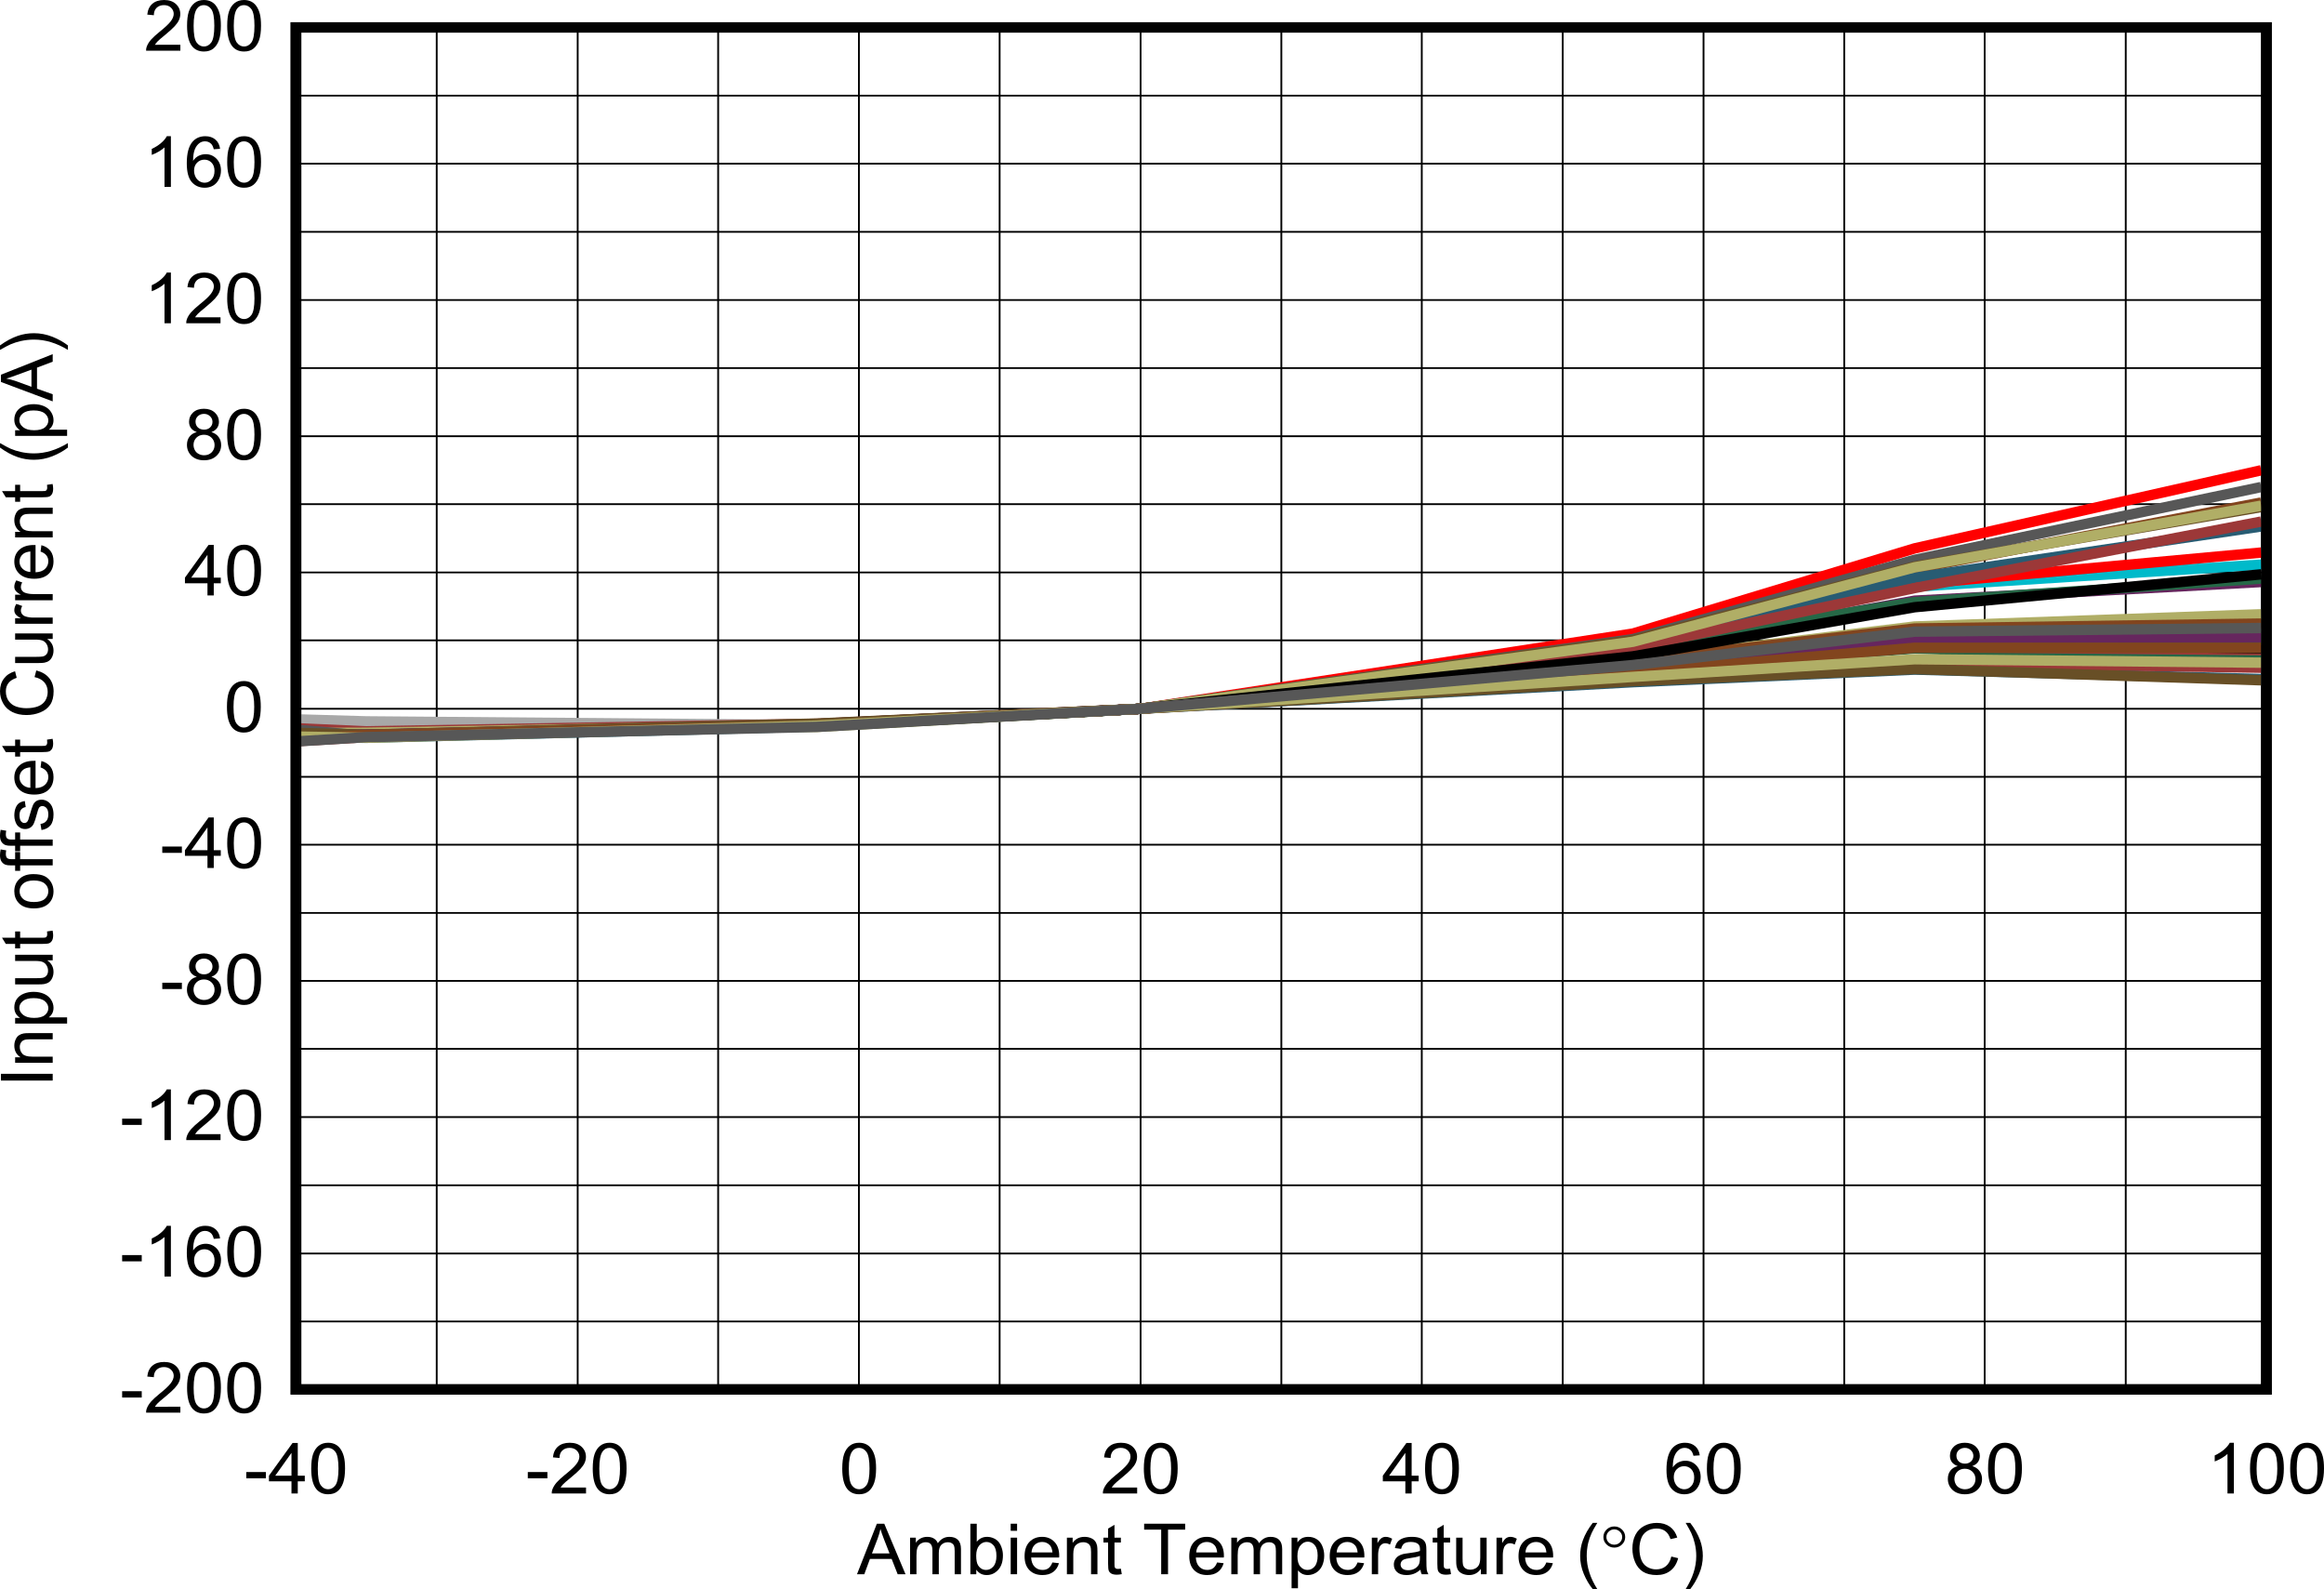<?xml version="1.0" encoding="UTF-8" standalone="no"?>
<svg
   xmlns:dc="http://purl.org/dc/elements/1.1/"
   xmlns:cc="http://creativecommons.org/ns#"
   xmlns:rdf="http://www.w3.org/1999/02/22-rdf-syntax-ns#"
   xmlns:svg="http://www.w3.org/2000/svg"
   xmlns="http://www.w3.org/2000/svg"
   xmlns:xlink="http://www.w3.org/1999/xlink"
   xmlns:sodipodi="http://sodipodi.sourceforge.net/DTD/sodipodi-0.dtd"
   xmlns:inkscape="http://www.inkscape.org/namespaces/inkscape"
   sodipodi:docname="SBOSA14_OPA814_Plot_31_Ios_over_temp.pdf"
   id="svg523"
   version="1.2"
   viewBox="0 0 398.273 272.276"
   height="272.276pt"
   width="398.273pt">
  <sodipodi:namedview
     id="namedview525"
     inkscape:window-height="480"
     inkscape:window-width="640"
     inkscape:pageshadow="2"
     inkscape:pageopacity="0"
     guidetolerance="10"
     gridtolerance="10"
     objecttolerance="10"
     borderopacity="1"
     bordercolor="#666666"
     pagecolor="#ffffff" />
  <defs
     id="defs130">
    <g
       id="g128">
      <symbol
         id="glyph0-0"
         overflow="visible">
        <path
           inkscape:connector-curvature="0"
           id="path2"
           d="M 1.547,0 V -7.562 H 7.75 V 0 Z M 1.75,-0.188 H 7.562 V -7.375 H 1.75 Z m 0,0"
           style="stroke:none" />
      </symbol>
      <symbol
         id="glyph0-1"
         overflow="visible">
        <path
           inkscape:connector-curvature="0"
           id="path5"
           d="m -0.016,0 3.406,-8.656 H 4.656 L 8.297,0 H 6.953 L 5.922,-2.625 H 2.203 L 1.234,0 Z m 2.562,-3.562 H 5.562 L 4.625,-5.953 C 4.344,-6.68 4.133,-7.281 4,-7.75 3.883,-7.195 3.723,-6.645 3.516,-6.094 Z m 0,0"
           style="stroke:none" />
      </symbol>
      <symbol
         id="glyph0-2"
         overflow="visible">
        <path
           inkscape:connector-curvature="0"
           id="path8"
           d="m 0.812,0 v -6.266 h 0.984 v 0.875 C 1.992,-5.699 2.258,-5.945 2.594,-6.125 2.934,-6.309 3.32,-6.406 3.75,-6.406 c 0.465,0 0.852,0.102 1.156,0.297 0.309,0.188 0.531,0.457 0.656,0.797 0.508,-0.727 1.172,-1.094 1.984,-1.094 0.633,0 1.125,0.176 1.469,0.516 0.34,0.344 0.516,0.871 0.516,1.578 V 0 H 8.453 V -3.953 C 8.453,-4.379 8.414,-4.688 8.344,-4.875 8.27,-5.059 8.137,-5.207 7.953,-5.312 7.773,-5.426 7.559,-5.484 7.312,-5.484 c -0.461,0 -0.84,0.148 -1.141,0.438 -0.293,0.293 -0.438,0.762 -0.438,1.406 V 0 H 4.641 V -4.078 C 4.641,-4.543 4.551,-4.895 4.375,-5.125 4.195,-5.363 3.902,-5.484 3.5,-5.484 3.195,-5.484 2.914,-5.402 2.656,-5.25 2.395,-5.094 2.199,-4.863 2.078,-4.562 1.961,-4.258 1.906,-3.82 1.906,-3.25 V 0 Z m 0,0"
           style="stroke:none" />
      </symbol>
      <symbol
         id="glyph0-3"
         overflow="visible">
        <path
           inkscape:connector-curvature="0"
           id="path11"
           d="M 1.828,0 H 0.812 v -8.656 h 1.094 v 3.094 c 0.457,-0.559 1.047,-0.844 1.766,-0.844 0.395,0 0.766,0.082 1.109,0.234 0.352,0.148 0.645,0.363 0.875,0.641 C 5.883,-5.25 6.062,-4.902 6.188,-4.5 c 0.133,0.398 0.203,0.82 0.203,1.266 0,1.074 -0.277,1.91 -0.828,2.5 -0.543,0.586 -1.195,0.875 -1.953,0.875 -0.762,0 -1.355,-0.305 -1.781,-0.922 z M 1.812,-3.188 c 0,0.75 0.102,1.301 0.312,1.641 0.34,0.543 0.805,0.812 1.391,0.812 0.477,0 0.891,-0.195 1.234,-0.594 0.352,-0.402 0.531,-1.008 0.531,-1.812 0,-0.82 -0.168,-1.426 -0.5,-1.812 C 4.445,-5.336 4.039,-5.531 3.562,-5.531 c -0.469,0 -0.883,0.207 -1.234,0.609 C 1.984,-4.523 1.812,-3.945 1.812,-3.188 Z m 0,0"
           style="stroke:none" />
      </symbol>
      <symbol
         id="glyph0-4"
         overflow="visible">
        <path
           inkscape:connector-curvature="0"
           id="path14"
           d="m 0.828,-7.438 v -1.219 h 1.094 v 1.219 z m 0,7.438 v -6.266 h 1.094 V 0 Z m 0,0"
           style="stroke:none" />
      </symbol>
      <symbol
         id="glyph0-5"
         overflow="visible">
        <path
           inkscape:connector-curvature="0"
           id="path17"
           d="m 5.219,-2.016 1.125,0.125 c -0.18,0.648 -0.508,1.148 -0.984,1.5 -0.48,0.355 -1.098,0.531 -1.844,0.531 -0.938,0 -1.684,-0.281 -2.234,-0.844 -0.555,-0.559 -0.828,-1.352 -0.828,-2.375 0,-1.059 0.273,-1.879 0.828,-2.453 0.559,-0.582 1.285,-0.875 2.172,-0.875 0.863,0 1.566,0.289 2.109,0.859 0.551,0.562 0.828,1.367 0.828,2.406 0,0.062 -0.008,0.16 -0.016,0.281 H 1.578 c 0.039,0.688 0.238,1.215 0.594,1.578 0.363,0.367 0.816,0.547 1.359,0.547 0.395,0 0.734,-0.098 1.016,-0.297 0.277,-0.207 0.504,-0.535 0.672,-0.984 z m -3.578,-1.719 h 3.594 C 5.18,-4.262 5.043,-4.66 4.828,-4.922 4.473,-5.324 4.02,-5.531 3.469,-5.531 c -0.5,0 -0.926,0.164 -1.266,0.484 -0.336,0.324 -0.523,0.762 -0.562,1.312 z m 0,0"
           style="stroke:none" />
      </symbol>
      <symbol
         id="glyph0-6"
         overflow="visible">
        <path
           inkscape:connector-curvature="0"
           id="path20"
           d="M 0.812,0 V -6.266 H 1.797 V -5.375 c 0.477,-0.684 1.16,-1.031 2.047,-1.031 0.383,0 0.738,0.07 1.062,0.203 0.332,0.137 0.578,0.316 0.734,0.531 0.164,0.219 0.281,0.48 0.344,0.781 0.039,0.199 0.062,0.543 0.062,1.031 V 0 h -1.094 v -3.812 c 0,-0.434 -0.043,-0.758 -0.125,-0.969 C 4.742,-4.996 4.59,-5.172 4.375,-5.297 c -0.219,-0.121 -0.477,-0.188 -0.766,-0.188 -0.461,0 -0.863,0.148 -1.203,0.438 -0.336,0.281 -0.5,0.824 -0.5,1.625 V 0 Z m 0,0"
           style="stroke:none" />
      </symbol>
      <symbol
         id="glyph0-7"
         overflow="visible">
        <path
           inkscape:connector-curvature="0"
           id="path23"
           d="m 3.203,-0.953 0.156,0.938 c -0.312,0.059 -0.59,0.094 -0.828,0.094 -0.398,0 -0.707,-0.059 -0.922,-0.172 -0.219,-0.121 -0.379,-0.285 -0.469,-0.484 -0.086,-0.195 -0.125,-0.617 -0.125,-1.266 V -5.438 H 0.219 v -0.828 h 0.797 v -1.562 l 1.094,-0.641 v 2.203 h 1.094 V -5.438 h -1.094 v 3.656 c 0,0.305 0.016,0.504 0.047,0.594 0.039,0.086 0.102,0.152 0.188,0.203 0.09,0.055 0.219,0.078 0.375,0.078 0.121,0 0.285,-0.016 0.484,-0.047 z m 0,0"
           style="stroke:none" />
      </symbol>
      <symbol
         id="glyph0-8"
         overflow="visible">
        <path
           inkscape:connector-curvature="0"
           id="path26"
           d=""
           style="stroke:none" />
      </symbol>
      <symbol
         id="glyph0-9"
         overflow="visible">
        <path
           inkscape:connector-curvature="0"
           id="path29"
           d="M 3.219,0 V -7.641 H 0.297 V -8.656 h 7.031 v 1.016 h -2.938 V 0 Z m 0,0"
           style="stroke:none" />
      </symbol>
      <symbol
         id="glyph0-10"
         overflow="visible">
        <path
           inkscape:connector-curvature="0"
           id="path32"
           d="m 0.812,2.406 v -8.672 h 1 v 0.812 c 0.227,-0.32 0.488,-0.562 0.781,-0.719 0.301,-0.152 0.66,-0.234 1.078,-0.234 0.551,0 1.035,0.137 1.453,0.406 0.426,0.273 0.742,0.664 0.953,1.172 0.215,0.5 0.328,1.051 0.328,1.641 0,0.648 -0.121,1.23 -0.359,1.75 -0.242,0.512 -0.586,0.902 -1.031,1.172 -0.449,0.27 -0.926,0.406 -1.422,0.406 -0.367,0 -0.695,-0.074 -0.984,-0.219 C 2.328,-0.23 2.09,-0.426 1.906,-0.656 v 3.062 z m 1,-5.5 c 0,0.805 0.164,1.398 0.5,1.781 0.332,0.387 0.738,0.578 1.219,0.578 0.477,0 0.891,-0.195 1.234,-0.594 0.34,-0.402 0.516,-1.023 0.516,-1.859 0,-0.801 -0.168,-1.398 -0.5,-1.797 -0.336,-0.395 -0.738,-0.594 -1.203,-0.594 -0.469,0 -0.883,0.215 -1.234,0.641 -0.355,0.418 -0.531,1.035 -0.531,1.844 z m 0,0"
           style="stroke:none" />
      </symbol>
      <symbol
         id="glyph0-11"
         overflow="visible">
        <path
           inkscape:connector-curvature="0"
           id="path35"
           d="m 0.812,0 v -6.266 h 0.969 v 0.938 c 0.246,-0.434 0.477,-0.723 0.688,-0.859 0.215,-0.145 0.457,-0.219 0.719,-0.219 0.363,0 0.734,0.113 1.109,0.328 l -0.375,1 C 3.66,-5.23 3.395,-5.312 3.125,-5.312 c -0.242,0 -0.457,0.074 -0.641,0.219 -0.188,0.137 -0.324,0.332 -0.406,0.578 -0.125,0.375 -0.188,0.789 -0.188,1.234 V 0 Z m 0,0"
           style="stroke:none" />
      </symbol>
      <symbol
         id="glyph0-12"
         overflow="visible">
        <path
           inkscape:connector-curvature="0"
           id="path38"
           d="M 5.016,-0.781 C 4.609,-0.438 4.215,-0.195 3.844,-0.062 3.477,0.07 3.074,0.141 2.641,0.141 c -0.699,0 -1.242,-0.164 -1.625,-0.5 -0.375,-0.34 -0.562,-0.773 -0.562,-1.297 0,-0.301 0.066,-0.578 0.203,-0.828 0.145,-0.258 0.332,-0.469 0.562,-0.625 0.238,-0.152 0.504,-0.27 0.797,-0.344 0.207,-0.051 0.531,-0.102 0.969,-0.156 0.871,-0.102 1.52,-0.227 1.938,-0.375 C 4.93,-4.129 4.938,-4.219 4.938,-4.25 4.938,-4.684 4.832,-4.992 4.625,-5.172 4.344,-5.41 3.926,-5.531 3.375,-5.531 c -0.512,0 -0.895,0.09 -1.141,0.266 -0.242,0.18 -0.418,0.488 -0.531,0.922 l -1.062,-0.141 c 0.09,-0.445 0.25,-0.805 0.469,-1.078 0.227,-0.27 0.551,-0.477 0.969,-0.625 0.414,-0.145 0.898,-0.219 1.453,-0.219 0.551,0 1,0.066 1.344,0.188 0.34,0.125 0.594,0.285 0.75,0.469 0.164,0.188 0.281,0.43 0.344,0.719 0.039,0.188 0.062,0.52 0.062,0.984 V -2.625 c 0,0.992 0.02,1.617 0.062,1.875 C 6.145,-0.488 6.238,-0.238 6.375,0 H 5.234 C 5.117,-0.215 5.043,-0.477 5.016,-0.781 Z M 4.922,-3.141 C 4.523,-2.984 3.93,-2.852 3.141,-2.75 2.691,-2.688 2.371,-2.613 2.188,-2.531 2.008,-2.457 1.867,-2.34 1.766,-2.188 c -0.105,0.156 -0.156,0.324 -0.156,0.5 0,0.293 0.109,0.535 0.328,0.719 0.215,0.188 0.539,0.281 0.969,0.281 0.414,0 0.785,-0.086 1.109,-0.266 C 4.348,-1.137 4.594,-1.383 4.75,-1.688 4.863,-1.934 4.922,-2.289 4.922,-2.75 Z m 0,0"
           style="stroke:none" />
      </symbol>
      <symbol
         id="glyph0-13"
         overflow="visible">
        <path
           inkscape:connector-curvature="0"
           id="path41"
           d="M 5.031,0 V -0.922 C 4.531,-0.211 3.852,0.141 3,0.141 2.613,0.141 2.254,0.07 1.922,-0.062 1.598,-0.207 1.352,-0.383 1.188,-0.594 1.031,-0.809 0.918,-1.078 0.859,-1.391 c -0.043,-0.207 -0.062,-0.539 -0.062,-1 v -3.875 h 1.094 v 3.469 c 0,0.562 0.02,0.941 0.062,1.125 0.059,0.281 0.203,0.504 0.422,0.656 0.227,0.156 0.504,0.234 0.828,0.234 0.332,0 0.641,-0.078 0.922,-0.234 0.289,-0.164 0.492,-0.391 0.609,-0.672 0.121,-0.277 0.188,-0.688 0.188,-1.219 v -3.359 h 1.094 V 0 Z m 0,0"
           style="stroke:none" />
      </symbol>
      <symbol
         id="glyph0-14"
         overflow="visible">
        <path
           inkscape:connector-curvature="0"
           id="path44"
           d="M 2.906,2.547 C 2.301,1.805 1.789,0.941 1.375,-0.047 0.957,-1.043 0.75,-2.078 0.75,-3.141 c 0,-0.934 0.156,-1.832 0.469,-2.688 0.363,-0.996 0.926,-1.988 1.688,-2.969 H 3.688 c -0.492,0.812 -0.816,1.398 -0.969,1.75 -0.25,0.543 -0.449,1.113 -0.594,1.703 -0.168,0.73 -0.25,1.473 -0.25,2.219 0,1.887 0.602,3.773 1.812,5.672 z m 0,0"
           style="stroke:none" />
      </symbol>
      <symbol
         id="glyph0-15"
         overflow="visible">
        <path
           inkscape:connector-curvature="0"
           id="path47"
           d="M 7.297,-3.031 8.469,-2.75 c -0.25,0.949 -0.699,1.668 -1.344,2.156 -0.637,0.492 -1.414,0.734 -2.328,0.734 -0.961,0 -1.742,-0.188 -2.344,-0.562 C 1.859,-0.793 1.402,-1.344 1.094,-2.062 0.781,-2.789 0.625,-3.566 0.625,-4.391 0.625,-5.293 0.797,-6.082 1.141,-6.75 1.492,-7.426 2,-7.938 2.656,-8.281 c 0.652,-0.34 1.375,-0.516 2.156,-0.516 0.883,0 1.629,0.223 2.234,0.656 0.602,0.438 1.023,1.059 1.266,1.859 l -1.156,0.266 c -0.211,-0.633 -0.512,-1.094 -0.906,-1.375 -0.387,-0.289 -0.879,-0.438 -1.469,-0.438 -0.68,0 -1.246,0.164 -1.703,0.484 -0.461,0.312 -0.785,0.742 -0.969,1.281 -0.188,0.543 -0.281,1.098 -0.281,1.656 0,0.742 0.109,1.387 0.328,1.938 0.215,0.555 0.562,0.965 1.031,1.234 0.465,0.273 0.969,0.406 1.5,0.406 0.664,0 1.223,-0.18 1.672,-0.547 0.457,-0.371 0.77,-0.926 0.938,-1.656 z m 0,0"
           style="stroke:none" />
      </symbol>
      <symbol
         id="glyph0-16"
         overflow="visible">
        <path
           inkscape:connector-curvature="0"
           id="path50"
           d="M 1.531,2.547 H 0.75 C 1.957,0.648 2.562,-1.238 2.562,-3.125 2.562,-3.863 2.473,-4.598 2.297,-5.328 2.16,-5.918 1.965,-6.488 1.719,-7.031 1.562,-7.383 1.238,-7.973 0.75,-8.797 h 0.781 c 0.758,0.98 1.32,1.973 1.688,2.969 0.309,0.855 0.469,1.754 0.469,2.688 0,1.062 -0.215,2.098 -0.641,3.094 C 2.629,0.941 2.121,1.805 1.531,2.547 Z m 0,0"
           style="stroke:none" />
      </symbol>
      <symbol
         id="glyph0-17"
         overflow="visible">
        <path
           inkscape:connector-curvature="0"
           id="path53"
           d="M 0.391,-2.594 V -3.672 H 3.75 v 1.078 z m 0,0"
           style="stroke:none" />
      </symbol>
      <symbol
         id="glyph0-18"
         overflow="visible">
        <path
           inkscape:connector-curvature="0"
           id="path56"
           d="M 4.016,0 V -2.078 H 0.156 v -0.969 L 4.203,-8.656 H 5.094 v 5.609 h 1.203 v 0.969 H 5.094 V 0 Z m 0,-3.047 v -3.906 l -2.781,3.906 z m 0,0"
           style="stroke:none" />
      </symbol>
      <symbol
         id="glyph0-19"
         overflow="visible">
        <path
           inkscape:connector-curvature="0"
           id="path59"
           d="m 0.516,-4.266 c 0,-1.027 0.102,-1.852 0.312,-2.469 0.215,-0.621 0.539,-1.102 0.969,-1.438 C 2.223,-8.512 2.758,-8.688 3.406,-8.688 c 0.477,0 0.895,0.098 1.25,0.281 0.363,0.188 0.66,0.461 0.891,0.812 0.238,0.344 0.426,0.773 0.562,1.281 0.133,0.5 0.203,1.184 0.203,2.047 0,1.012 -0.113,1.832 -0.328,2.453 -0.219,0.625 -0.543,1.113 -0.969,1.453 -0.418,0.336 -0.957,0.5 -1.609,0.5 -0.855,0 -1.527,-0.297 -2.016,-0.891 -0.586,-0.715 -0.875,-1.891 -0.875,-3.516 z m 1.125,0 c 0,1.418 0.164,2.367 0.5,2.844 0.34,0.469 0.766,0.703 1.266,0.703 0.496,0 0.922,-0.234 1.266,-0.703 0.34,-0.477 0.516,-1.426 0.516,-2.844 0,-1.426 -0.176,-2.375 -0.516,-2.844 C 4.328,-7.574 3.898,-7.812 3.391,-7.812 c -0.5,0 -0.898,0.211 -1.188,0.625 -0.375,0.523 -0.562,1.496 -0.562,2.922 z m 0,0"
           style="stroke:none" />
      </symbol>
      <symbol
         id="glyph0-20"
         overflow="visible">
        <path
           inkscape:connector-curvature="0"
           id="path62"
           d="M 6.25,-1.016 V 0 H 0.375 C 0.363,-0.258 0.406,-0.504 0.5,-0.734 c 0.152,-0.395 0.395,-0.781 0.719,-1.156 0.332,-0.371 0.805,-0.812 1.422,-1.312 0.965,-0.77 1.617,-1.379 1.953,-1.828 0.34,-0.445 0.516,-0.875 0.516,-1.281 0,-0.414 -0.16,-0.77 -0.469,-1.062 C 4.336,-7.664 3.934,-7.812 3.438,-7.812 c -0.523,0 -0.945,0.16 -1.266,0.469 -0.312,0.305 -0.469,0.727 -0.469,1.266 l -1.125,-0.109 c 0.082,-0.809 0.375,-1.43 0.875,-1.859 C 1.949,-8.473 2.625,-8.688 3.469,-8.688 c 0.852,0 1.523,0.23 2.016,0.688 0.496,0.461 0.75,1.035 0.75,1.719 0,0.344 -0.074,0.684 -0.219,1.016 -0.148,0.336 -0.395,0.691 -0.734,1.062 -0.336,0.367 -0.895,0.871 -1.672,1.516 -0.656,0.531 -1.082,0.898 -1.266,1.094 -0.18,0.188 -0.332,0.383 -0.453,0.578 z m 0,0"
           style="stroke:none" />
      </symbol>
      <symbol
         id="glyph0-21"
         overflow="visible">
        <path
           inkscape:connector-curvature="0"
           id="path65"
           d="M 6.172,-6.531 5.094,-6.453 C 4.988,-6.867 4.848,-7.172 4.672,-7.359 4.379,-7.66 4.02,-7.812 3.594,-7.812 c -0.355,0 -0.664,0.098 -0.922,0.281 -0.344,0.242 -0.617,0.598 -0.812,1.062 -0.199,0.469 -0.305,1.137 -0.312,2 C 1.805,-4.852 2.125,-5.141 2.5,-5.328 c 0.383,-0.184 0.785,-0.281 1.203,-0.281 0.727,0 1.348,0.262 1.859,0.781 0.508,0.523 0.766,1.195 0.766,2.016 0,0.543 -0.121,1.051 -0.359,1.516 -0.242,0.469 -0.574,0.832 -1,1.078 -0.418,0.238 -0.895,0.359 -1.422,0.359 -0.906,0 -1.648,-0.32 -2.219,-0.969 -0.574,-0.652 -0.859,-1.727 -0.859,-3.219 0,-1.676 0.316,-2.895 0.953,-3.656 C 1.973,-8.355 2.719,-8.688 3.656,-8.688 c 0.695,0 1.27,0.195 1.719,0.578 0.445,0.375 0.711,0.902 0.797,1.578 z M 1.719,-2.812 c 0,0.375 0.078,0.73 0.234,1.062 0.164,0.336 0.391,0.59 0.672,0.766 0.289,0.18 0.594,0.266 0.906,0.266 0.457,0 0.852,-0.18 1.188,-0.547 0.332,-0.363 0.5,-0.859 0.5,-1.484 0,-0.59 -0.168,-1.062 -0.5,-1.406 -0.324,-0.34 -0.738,-0.516 -1.234,-0.516 -0.492,0 -0.91,0.176 -1.25,0.516 C 1.891,-3.812 1.719,-3.363 1.719,-2.812 Z m 0,0"
           style="stroke:none" />
      </symbol>
      <symbol
         id="glyph0-22"
         overflow="visible">
        <path
           inkscape:connector-curvature="0"
           id="path68"
           d="m 2.188,-4.688 c -0.449,-0.164 -0.785,-0.395 -1,-0.688 -0.219,-0.301 -0.328,-0.66 -0.328,-1.078 0,-0.633 0.227,-1.164 0.688,-1.594 C 2.012,-8.473 2.633,-8.688 3.406,-8.688 c 0.777,0 1.406,0.223 1.875,0.656 0.465,0.438 0.703,0.973 0.703,1.594 0,0.406 -0.113,0.762 -0.328,1.062 -0.211,0.293 -0.535,0.523 -0.969,0.688 0.539,0.168 0.953,0.445 1.234,0.828 0.289,0.387 0.438,0.852 0.438,1.391 0,0.742 -0.273,1.363 -0.812,1.859 -0.531,0.5 -1.242,0.75 -2.125,0.75 -0.875,0 -1.586,-0.25 -2.125,-0.75 C 0.766,-1.117 0.5,-1.75 0.5,-2.5 c 0,-0.559 0.145,-1.031 0.438,-1.406 0.289,-0.383 0.707,-0.645 1.25,-0.781 z M 1.969,-6.5 c 0,0.418 0.133,0.758 0.406,1.016 0.27,0.25 0.625,0.375 1.062,0.375 0.414,0 0.758,-0.125 1.031,-0.375 C 4.738,-5.742 4.875,-6.062 4.875,-6.438 4.875,-6.82 4.73,-7.145 4.453,-7.406 4.18,-7.676 3.836,-7.812 3.422,-7.812 3.004,-7.812 2.652,-7.68 2.375,-7.422 2.102,-7.16 1.969,-6.852 1.969,-6.5 Z m -0.344,4 c 0,0.305 0.07,0.602 0.219,0.891 0.145,0.281 0.363,0.504 0.656,0.656 0.289,0.156 0.602,0.234 0.938,0.234 0.52,0 0.945,-0.16 1.281,-0.484 0.34,-0.332 0.516,-0.754 0.516,-1.266 0,-0.508 -0.18,-0.93 -0.531,-1.266 -0.344,-0.332 -0.777,-0.5 -1.297,-0.5 -0.512,0 -0.941,0.168 -1.281,0.5 -0.336,0.336 -0.5,0.746 -0.5,1.234 z m 0,0"
           style="stroke:none" />
      </symbol>
      <symbol
         id="glyph0-23"
         overflow="visible">
        <path
           inkscape:connector-curvature="0"
           id="path71"
           d="M 4.625,0 H 3.531 V -6.766 C 3.27,-6.523 2.926,-6.277 2.5,-6.031 2.07,-5.789 1.684,-5.605 1.344,-5.484 v -1.031 C 1.957,-6.793 2.492,-7.133 2.953,-7.531 3.41,-7.926 3.734,-8.312 3.922,-8.688 H 4.625 Z m 0,0"
           style="stroke:none" />
      </symbol>
      <symbol
         id="glyph1-0"
         overflow="visible">
        <path
           inkscape:connector-curvature="0"
           id="path74"
           d="M 0.625,0 V -7.562 H 6.828 V 0 Z M 0.812,-0.188 H 6.641 V -7.375 H 0.812 Z m 0,0"
           style="stroke:none" />
      </symbol>
      <symbol
         id="glyph1-1"
         overflow="visible">
        <path
           inkscape:connector-curvature="0"
           id="path77"
           d="m 4.344,-6.375 c 0,0.5 -0.184,0.93 -0.547,1.281 -0.367,0.355 -0.805,0.531 -1.312,0.531 -0.523,0 -0.965,-0.176 -1.328,-0.531 C 0.789,-5.445 0.609,-5.875 0.609,-6.375 c 0,-0.496 0.18,-0.926 0.547,-1.281 0.363,-0.352 0.805,-0.531 1.328,-0.531 0.508,0 0.945,0.18 1.312,0.531 0.363,0.355 0.547,0.785 0.547,1.281 z m -0.516,0 c 0,-0.363 -0.137,-0.672 -0.406,-0.922 C 3.16,-7.555 2.84,-7.688 2.469,-7.688 c -0.367,0 -0.684,0.133 -0.953,0.391 C 1.254,-7.047 1.125,-6.738 1.125,-6.375 c 0,0.367 0.129,0.68 0.391,0.938 0.27,0.25 0.586,0.375 0.953,0.375 0.371,0 0.691,-0.125 0.953,-0.375 0.27,-0.258 0.406,-0.57 0.406,-0.938 z m 0,0"
           style="stroke:none" />
      </symbol>
      <symbol
         id="glyph2-0"
         overflow="visible">
        <path
           inkscape:connector-curvature="0"
           id="path80"
           d="M 0,-1.516 H -7.75 V -7.562 H 0 Z m -0.188,-0.188 V -7.375 h -7.375 v 5.672 z m 0,0"
           style="stroke:none" />
      </symbol>
      <symbol
         id="glyph2-1"
         overflow="visible">
        <path
           inkscape:connector-curvature="0"
           id="path83"
           d="M 0,-1.125 H -8.875 V -2.281 H 0 Z m 0,0"
           style="stroke:none" />
      </symbol>
      <symbol
         id="glyph2-2"
         overflow="visible">
        <path
           inkscape:connector-curvature="0"
           id="path86"
           d="M 0,-0.797 H -6.438 V -1.75 h 0.922 c -0.707,-0.457 -1.062,-1.125 -1.062,-2 0,-0.371 0.074,-0.719 0.219,-1.031 0.137,-0.32 0.32,-0.562 0.547,-0.719 0.219,-0.152 0.488,-0.266 0.797,-0.328 0.199,-0.039 0.555,-0.062 1.062,-0.062 H 0 v 1.062 h -3.906 c -0.445,0 -0.781,0.043 -1,0.125 -0.215,0.086 -0.395,0.23 -0.531,0.438 -0.133,0.211 -0.203,0.457 -0.203,0.734 0,0.461 0.152,0.855 0.453,1.188 0.293,0.324 0.852,0.484 1.672,0.484 H 0 Z m 0,0"
           style="stroke:none" />
      </symbol>
      <symbol
         id="glyph2-3"
         overflow="visible">
        <path
           inkscape:connector-curvature="0"
           id="path89"
           d="M 2.469,-0.797 H -6.438 v -0.969 h 0.844 C -5.926,-1.992 -6.172,-2.25 -6.328,-2.531 c -0.164,-0.289 -0.25,-0.641 -0.25,-1.047 0,-0.539 0.145,-1.016 0.422,-1.422 0.281,-0.402 0.684,-0.711 1.203,-0.922 0.512,-0.207 1.074,-0.312 1.688,-0.312 0.656,0 1.254,0.117 1.781,0.344 0.523,0.23 0.926,0.566 1.203,1 C 0,-4.453 0.141,-3.988 0.141,-3.5 c 0,0.355 -0.074,0.676 -0.219,0.953 -0.152,0.281 -0.352,0.512 -0.594,0.688 H 2.469 Z m -5.656,-0.969 c 0.836,0 1.449,-0.16 1.844,-0.484 0.398,-0.32 0.594,-0.719 0.594,-1.188 0,-0.465 -0.203,-0.867 -0.609,-1.203 -0.414,-0.34 -1.051,-0.516 -1.906,-0.516 -0.82,0 -1.438,0.168 -1.844,0.5 -0.402,0.324 -0.609,0.715 -0.609,1.172 0,0.449 0.223,0.852 0.656,1.203 0.43,0.344 1.055,0.516 1.875,0.516 z m 0,0"
           style="stroke:none" />
      </symbol>
      <symbol
         id="glyph2-4"
         overflow="visible">
        <path
           inkscape:connector-curvature="0"
           id="path92"
           d="m 0,-4.906 h -0.938 c 0.719,0.492 1.078,1.152 1.078,1.984 0,0.375 -0.074,0.727 -0.219,1.047 -0.145,0.312 -0.328,0.551 -0.547,0.703 -0.215,0.156 -0.484,0.27 -0.797,0.328 -0.215,0.043 -0.562,0.062 -1.031,0.062 H -6.438 v -1.062 h 3.578 c 0.562,0 0.945,-0.02 1.141,-0.062 0.293,-0.059 0.523,-0.203 0.688,-0.422 0.156,-0.215 0.234,-0.484 0.234,-0.797 0,-0.32 -0.082,-0.625 -0.25,-0.906 C -1.211,-4.309 -1.438,-4.508 -1.719,-4.625 -2.008,-4.738 -2.43,-4.797 -2.984,-4.797 H -6.438 v -1.062 H 0 Z m 0,0"
           style="stroke:none" />
      </symbol>
      <symbol
         id="glyph2-5"
         overflow="visible">
        <path
           inkscape:connector-curvature="0"
           id="path95"
           d="m -0.969,-3.125 0.953,-0.141 c 0.059,0.293 0.094,0.559 0.094,0.797 0,0.387 -0.066,0.691 -0.188,0.906 -0.121,0.211 -0.285,0.363 -0.484,0.453 -0.207,0.086 -0.641,0.125 -1.297,0.125 h -3.688 V -0.219 H -6.438 v -0.766 h -1.594 l -0.656,-1.062 h 2.25 V -3.125 h 0.859 v 1.078 h 3.75 c 0.312,0 0.52,-0.016 0.609,-0.047 0.086,-0.039 0.152,-0.102 0.203,-0.188 0.055,-0.09 0.078,-0.219 0.078,-0.375 0,-0.113 -0.008,-0.27 -0.031,-0.469 z m 0,0"
           style="stroke:none" />
      </symbol>
      <symbol
         id="glyph2-6"
         overflow="visible">
        <path
           inkscape:connector-curvature="0"
           id="path98"
           d=""
           style="stroke:none" />
      </symbol>
      <symbol
         id="glyph2-7"
         overflow="visible">
        <path
           inkscape:connector-curvature="0"
           id="path101"
           d="m -3.219,-0.406 c -1.184,0 -2.066,-0.32 -2.641,-0.969 -0.477,-0.527 -0.719,-1.188 -0.719,-1.969 0,-0.863 0.293,-1.566 0.875,-2.109 0.574,-0.551 1.371,-0.828 2.391,-0.828 0.836,0 1.492,0.129 1.969,0.375 0.469,0.242 0.836,0.598 1.094,1.062 0.258,0.461 0.391,0.961 0.391,1.5 0,0.875 -0.285,1.586 -0.859,2.125 -0.582,0.543 -1.414,0.812 -2.5,0.812 z m 0,-1.094 c 0.824,0 1.445,-0.172 1.859,-0.516 C -0.953,-2.367 -0.75,-2.812 -0.75,-3.344 -0.75,-3.871 -0.953,-4.312 -1.359,-4.656 -1.773,-5.008 -2.406,-5.188 -3.25,-5.188 c -0.801,0 -1.406,0.18 -1.812,0.531 -0.402,0.355 -0.609,0.793 -0.609,1.312 0,0.531 0.207,0.977 0.609,1.328 C -4.656,-1.672 -4.039,-1.5 -3.219,-1.5 Z m 0,0"
           style="stroke:none" />
      </symbol>
      <symbol
         id="glyph2-8"
         overflow="visible">
        <path
           inkscape:connector-curvature="0"
           id="path104"
           d="m 0,-1.047 h -5.578 v 0.938 H -6.438 v -0.938 H -7.125 c -0.426,0 -0.742,-0.035 -0.953,-0.109 -0.277,-0.102 -0.508,-0.285 -0.688,-0.547 -0.176,-0.258 -0.266,-0.617 -0.266,-1.078 0,-0.301 0.039,-0.633 0.109,-1 L -7.969,-3.625 c -0.039,0.219 -0.062,0.43 -0.062,0.625 0,0.324 0.074,0.555 0.219,0.688 0.137,0.137 0.398,0.203 0.781,0.203 h 0.594 v -1.219 h 0.859 v 1.219 H 0 Z m 0,0"
           style="stroke:none" />
      </symbol>
      <symbol
         id="glyph2-9"
         overflow="visible">
        <path
           inkscape:connector-curvature="0"
           id="path107"
           d="M -1.922,-0.375 -2.094,-1.422 c 0.438,-0.059 0.773,-0.227 1,-0.5 0.23,-0.27 0.344,-0.645 0.344,-1.125 0,-0.488 -0.098,-0.848 -0.297,-1.078 C -1.254,-4.363 -1.5,-4.484 -1.781,-4.484 c -0.238,0 -0.43,0.105 -0.578,0.312 -0.09,0.148 -0.211,0.508 -0.359,1.078 -0.207,0.781 -0.383,1.324 -0.531,1.625 -0.145,0.305 -0.348,0.535 -0.609,0.688 -0.258,0.156 -0.547,0.234 -0.859,0.234 -0.289,0 -0.555,-0.062 -0.797,-0.188 -0.246,-0.133 -0.453,-0.312 -0.609,-0.531 -0.121,-0.164 -0.227,-0.391 -0.312,-0.672 -0.09,-0.289 -0.141,-0.598 -0.141,-0.922 0,-0.488 0.074,-0.922 0.219,-1.297 0.148,-0.371 0.348,-0.648 0.594,-0.828 0.25,-0.176 0.582,-0.297 0.984,-0.359 L -4.625,-4.312 c -0.332,0.055 -0.594,0.195 -0.781,0.422 -0.184,0.219 -0.281,0.539 -0.281,0.953 0,0.492 0.086,0.84 0.25,1.047 0.168,0.211 0.363,0.312 0.578,0.312 0.148,0 0.277,-0.039 0.391,-0.125 0.117,-0.09 0.211,-0.227 0.281,-0.406 0.043,-0.113 0.137,-0.426 0.281,-0.938 0.211,-0.758 0.383,-1.285 0.516,-1.578 0.125,-0.301 0.316,-0.535 0.562,-0.703 0.25,-0.164 0.566,-0.25 0.938,-0.25 0.367,0 0.711,0.105 1.031,0.312 0.324,0.211 0.574,0.508 0.75,0.891 0.164,0.387 0.25,0.832 0.25,1.328 0,0.812 -0.172,1.434 -0.516,1.859 -0.34,0.43 -0.859,0.699 -1.547,0.812 z m 0,0"
           style="stroke:none" />
      </symbol>
      <symbol
         id="glyph2-10"
         overflow="visible">
        <path
           inkscape:connector-curvature="0"
           id="path110"
           d="M -2.078,-5.094 -1.938,-6.188 c 0.668,0.18 1.184,0.504 1.547,0.969 0.355,0.469 0.531,1.066 0.531,1.781 0,0.918 -0.285,1.648 -0.859,2.188 -0.582,0.543 -1.395,0.812 -2.438,0.812 -1.082,0 -1.922,-0.27 -2.516,-0.812 -0.602,-0.551 -0.906,-1.258 -0.906,-2.125 0,-0.832 0.293,-1.516 0.875,-2.047 0.586,-0.527 1.41,-0.797 2.469,-0.797 0.074,0 0.176,0 0.297,0 v 4.672 c 0.711,-0.027 1.254,-0.223 1.625,-0.578 0.375,-0.352 0.562,-0.789 0.562,-1.312 0,-0.383 -0.102,-0.711 -0.312,-0.984 -0.207,-0.277 -0.547,-0.504 -1.016,-0.672 z m -1.75,3.5 v -3.516 c -0.539,0.055 -0.945,0.191 -1.219,0.406 -0.426,0.344 -0.641,0.785 -0.641,1.312 0,0.492 0.176,0.902 0.516,1.234 0.336,0.336 0.785,0.523 1.344,0.562 z m 0,0"
           style="stroke:none" />
      </symbol>
      <symbol
         id="glyph2-11"
         overflow="visible">
        <path
           inkscape:connector-curvature="0"
           id="path113"
           d="M -3.109,-7.109 -2.812,-8.25 c 0.961,0.242 1.695,0.676 2.203,1.297 0.512,0.625 0.766,1.387 0.766,2.281 0,0.938 -0.191,1.699 -0.578,2.281 -0.395,0.586 -0.961,1.027 -1.703,1.328 -0.738,0.305 -1.531,0.453 -2.375,0.453 -0.926,0 -1.734,-0.172 -2.422,-0.516 -0.684,-0.34 -1.207,-0.832 -1.562,-1.469 -0.363,-0.633 -0.547,-1.332 -0.547,-2.094 0,-0.863 0.23,-1.594 0.688,-2.188 0.449,-0.59 1.082,-1.004 1.891,-1.234 l 0.281,1.125 c -0.645,0.211 -1.113,0.508 -1.406,0.891 -0.301,0.375 -0.453,0.852 -0.453,1.422 0,0.668 0.168,1.227 0.5,1.672 0.324,0.449 0.762,0.77 1.312,0.953 0.555,0.18 1.121,0.266 1.703,0.266 0.762,0 1.426,-0.102 1.984,-0.312 0.562,-0.215 0.988,-0.551 1.266,-1 0.273,-0.457 0.406,-0.953 0.406,-1.484 0,-0.633 -0.188,-1.176 -0.562,-1.625 -0.383,-0.445 -0.945,-0.75 -1.688,-0.906 z m 0,0"
           style="stroke:none" />
      </symbol>
      <symbol
         id="glyph2-12"
         overflow="visible">
        <path
           inkscape:connector-curvature="0"
           id="path116"
           d="m 0,-0.781 h -6.438 v -0.953 h 0.984 c -0.457,-0.246 -0.758,-0.477 -0.906,-0.688 -0.145,-0.207 -0.219,-0.43 -0.219,-0.672 0,-0.363 0.117,-0.727 0.344,-1.094 l 1.016,0.359 c -0.152,0.262 -0.234,0.523 -0.234,0.781 0,0.23 0.074,0.441 0.219,0.625 0.148,0.188 0.348,0.32 0.594,0.391 0.387,0.125 0.809,0.188 1.266,0.188 H 0 Z m 0,0"
           style="stroke:none" />
      </symbol>
      <symbol
         id="glyph2-13"
         overflow="visible">
        <path
           inkscape:connector-curvature="0"
           id="path119"
           d="m 2.609,-2.828 c -0.762,0.586 -1.648,1.082 -2.656,1.484 -1.02,0.406 -2.078,0.609 -3.172,0.609 -0.957,0 -1.879,-0.148 -2.766,-0.453 -1.02,-0.352 -2.035,-0.898 -3.047,-1.641 V -3.594 c 0.844,0.48 1.445,0.801 1.797,0.953 0.562,0.242 1.148,0.43 1.75,0.562 0.75,0.168 1.512,0.25 2.281,0.25 1.938,0 3.875,-0.586 5.812,-1.766 z m 0,0"
           style="stroke:none" />
      </symbol>
      <symbol
         id="glyph2-14"
         overflow="visible">
        <path
           inkscape:connector-curvature="0"
           id="path122"
           d="M 0,0.016 -8.875,-3.312 V -4.547 L 0,-8.078 v 1.297 l -2.688,1.016 V -2.156 L 0,-1.203 Z m -3.641,-2.5 v -2.938 l -2.469,0.906 c -0.746,0.281 -1.363,0.492 -1.844,0.625 0.574,0.105 1.145,0.258 1.703,0.453 z m 0,0"
           style="stroke:none" />
      </symbol>
      <symbol
         id="glyph2-15"
         overflow="visible">
        <path
           inkscape:connector-curvature="0"
           id="path125"
           d="m 2.609,-1.5 v 0.766 C 0.672,-1.91 -1.266,-2.5 -3.203,-2.5 c -0.758,0 -1.516,0.086 -2.266,0.25 -0.602,0.137 -1.188,0.324 -1.75,0.562 -0.363,0.156 -0.969,0.477 -1.812,0.953 V -1.5 c 1.012,-0.738 2.027,-1.285 3.047,-1.641 0.887,-0.301 1.809,-0.453 2.766,-0.453 1.094,0 2.152,0.207 3.172,0.609 1.008,0.406 1.895,0.902 2.656,1.484 z m 0,0"
           style="stroke:none" />
      </symbol>
    </g>
  </defs>
  <g
     transform="translate(-59.271,-69.779)"
     id="surface1">
    <g
       id="g144"
       style="fill:#000000;fill-opacity:1">
      <use
         height="100%"
         width="100%"
         id="use132"
         y="339.508"
         x="206.154"
         xlink:href="#glyph0-1" />
      <use
         height="100%"
         width="100%"
         id="use134"
         y="339.508"
         x="214.425"
         xlink:href="#glyph0-2" />
      <use
         height="100%"
         width="100%"
         id="use136"
         y="339.508"
         x="224.755"
         xlink:href="#glyph0-3" />
      <use
         height="100%"
         width="100%"
         id="use138"
         y="339.508"
         x="231.65"
         xlink:href="#glyph0-4" />
      <use
         height="100%"
         width="100%"
         id="use140"
         y="339.508"
         x="234.403"
         xlink:href="#glyph0-5" />
      <use
         height="100%"
         width="100%"
         id="use142"
         y="339.508"
         x="241.298"
         xlink:href="#glyph0-6" />
    </g>
    <g
       id="g154"
       style="fill:#000000;fill-opacity:1">
      <use
         height="100%"
         width="100%"
         id="use146"
         y="339.508"
         x="248.155"
         xlink:href="#glyph0-7" />
      <use
         height="100%"
         width="100%"
         id="use148"
         y="339.508"
         x="251.603"
         xlink:href="#glyph0-8" />
      <use
         height="100%"
         width="100%"
         id="use150"
         y="339.508"
         x="255.05"
         xlink:href="#glyph0-9" />
      <use
         height="100%"
         width="100%"
         id="use152"
         y="339.508"
         x="262.627"
         xlink:href="#glyph0-5" />
    </g>
    <g
       id="g162"
       style="fill:#000000;fill-opacity:1">
      <use
         height="100%"
         width="100%"
         id="use156"
         y="339.508"
         x="269.472"
         xlink:href="#glyph0-2" />
      <use
         height="100%"
         width="100%"
         id="use158"
         y="339.508"
         x="279.802"
         xlink:href="#glyph0-10" />
      <use
         height="100%"
         width="100%"
         id="use160"
         y="339.508"
         x="286.697"
         xlink:href="#glyph0-5" />
    </g>
    <g
       id="g178"
       style="fill:#000000;fill-opacity:1">
      <use
         height="100%"
         width="100%"
         id="use164"
         y="339.508"
         x="293.554"
         xlink:href="#glyph0-11" />
      <use
         height="100%"
         width="100%"
         id="use166"
         y="339.508"
         x="297.684"
         xlink:href="#glyph0-12" />
      <use
         height="100%"
         width="100%"
         id="use168"
         y="339.508"
         x="304.579"
         xlink:href="#glyph0-7" />
      <use
         height="100%"
         width="100%"
         id="use170"
         y="339.508"
         x="308.026"
         xlink:href="#glyph0-13" />
      <use
         height="100%"
         width="100%"
         id="use172"
         y="339.508"
         x="314.921"
         xlink:href="#glyph0-11" />
      <use
         height="100%"
         width="100%"
         id="use174"
         y="339.508"
         x="319.05"
         xlink:href="#glyph0-5" />
      <use
         height="100%"
         width="100%"
         id="use176"
         y="339.508"
         x="325.945"
         xlink:href="#glyph0-8" />
    </g>
    <g
       id="g182"
       style="fill:#000000;fill-opacity:1">
      <use
         height="100%"
         width="100%"
         id="use180"
         y="339.508"
         x="329.318"
         xlink:href="#glyph0-14" />
    </g>
    <g
       id="g186"
       style="fill:#000000;fill-opacity:1">
      <use
         height="100%"
         width="100%"
         id="use184"
         y="339.508"
         x="333.442"
         xlink:href="#glyph1-1" />
    </g>
    <g
       id="g192"
       style="fill:#000000;fill-opacity:1">
      <use
         height="100%"
         width="100%"
         id="use188"
         y="339.508"
         x="338.398"
         xlink:href="#glyph0-15" />
      <use
         height="100%"
         width="100%"
         id="use190"
         y="339.508"
         x="347.402"
         xlink:href="#glyph0-16" />
    </g>
    <g
       id="g204"
       style="fill:#000000;fill-opacity:1">
      <use
         height="100%"
         width="100%"
         id="use194"
         y="256.046"
         x="68.302"
         xlink:href="#glyph2-1" />
      <use
         height="100%"
         width="100%"
         id="use196"
         y="252.682"
         x="68.302"
         xlink:href="#glyph2-2" />
      <use
         height="100%"
         width="100%"
         id="use198"
         y="245.954"
         x="68.302"
         xlink:href="#glyph2-3" />
      <use
         height="100%"
         width="100%"
         id="use200"
         y="239.226"
         x="68.302"
         xlink:href="#glyph2-4" />
      <use
         height="100%"
         width="100%"
         id="use202"
         y="232.498"
         x="68.302"
         xlink:href="#glyph2-5" />
    </g>
    <g
       id="g216"
       style="fill:#000000;fill-opacity:1">
      <use
         height="100%"
         width="100%"
         id="use206"
         y="229.194"
         x="68.302"
         xlink:href="#glyph2-6" />
      <use
         height="100%"
         width="100%"
         id="use208"
         y="225.83"
         x="68.302"
         xlink:href="#glyph2-7" />
      <use
         height="100%"
         width="100%"
         id="use210"
         y="219.102"
         x="68.302"
         xlink:href="#glyph2-8" />
      <use
         height="100%"
         width="100%"
         id="use212"
         y="215.738"
         x="68.302"
         xlink:href="#glyph2-8" />
      <use
         height="100%"
         width="100%"
         id="use214"
         y="212.374"
         x="68.302"
         xlink:href="#glyph2-9" />
    </g>
    <g
       id="g236"
       style="fill:#000000;fill-opacity:1">
      <use
         height="100%"
         width="100%"
         id="use218"
         y="206.36"
         x="68.302"
         xlink:href="#glyph2-10" />
      <use
         height="100%"
         width="100%"
         id="use220"
         y="199.632"
         x="68.302"
         xlink:href="#glyph2-5" />
      <use
         height="100%"
         width="100%"
         id="use222"
         y="196.268"
         x="68.302"
         xlink:href="#glyph2-6" />
      <use
         height="100%"
         width="100%"
         id="use224"
         y="192.904"
         x="68.302"
         xlink:href="#glyph2-11" />
      <use
         height="100%"
         width="100%"
         id="use226"
         y="184.167"
         x="68.302"
         xlink:href="#glyph2-4" />
      <use
         height="100%"
         width="100%"
         id="use228"
         y="177.439"
         x="68.302"
         xlink:href="#glyph2-12" />
      <use
         height="100%"
         width="100%"
         id="use230"
         y="173.409"
         x="68.302"
         xlink:href="#glyph2-12" />
      <use
         height="100%"
         width="100%"
         id="use232"
         y="169.38"
         x="68.302"
         xlink:href="#glyph2-10" />
      <use
         height="100%"
         width="100%"
         id="use234"
         y="162.652"
         x="68.302"
         xlink:href="#glyph2-2" />
    </g>
    <g
       id="g240"
       style="fill:#000000;fill-opacity:1">
      <use
         height="100%"
         width="100%"
         id="use238"
         y="155.972"
         x="68.302"
         xlink:href="#glyph2-5" />
    </g>
    <g
       id="g252"
       style="fill:#000000;fill-opacity:1">
      <use
         height="100%"
         width="100%"
         id="use242"
         y="152.656"
         x="68.302"
         xlink:href="#glyph2-6" />
      <use
         height="100%"
         width="100%"
         id="use244"
         y="149.292"
         x="68.302"
         xlink:href="#glyph2-13" />
      <use
         height="100%"
         width="100%"
         id="use246"
         y="145.263"
         x="68.302"
         xlink:href="#glyph2-3" />
      <use
         height="100%"
         width="100%"
         id="use248"
         y="138.535"
         x="68.302"
         xlink:href="#glyph2-14" />
      <use
         height="100%"
         width="100%"
         id="use250"
         y="130.464"
         x="68.302"
         xlink:href="#glyph2-15" />
    </g>
    <path
       inkscape:connector-curvature="0"
       id="path254"
       transform="matrix(2.212,5.73757e-8,0,-2.159,51.4,420.27)"
       d="m 26.488,52.073 152.661,4e-6 V 160.163 l -152.661,-1e-5 z m 0,0"
       style="fill:none;stroke:#000000;stroke-width:0.825;stroke-linecap:round;stroke-linejoin:miter;stroke-miterlimit:10;stroke-opacity:1" />
    <g
       id="g262"
       style="fill:#000000;fill-opacity:1">
      <use
         height="100%"
         width="100%"
         id="use256"
         y="325.668"
         x="101.087"
         xlink:href="#glyph0-17" />
      <use
         height="100%"
         width="100%"
         id="use258"
         y="325.668"
         x="105.207"
         xlink:href="#glyph0-18" />
      <use
         height="100%"
         width="100%"
         id="use260"
         y="325.668"
         x="112.091"
         xlink:href="#glyph0-19" />
    </g>
    <path
       inkscape:connector-curvature="0"
       id="path264"
       transform="matrix(2.212,5.73757e-8,0,-2.159,51.4,420.27)"
       d="M 37.393,160.159 V 52.035"
       style="fill:none;stroke:#000000;stroke-width:0.14;stroke-linecap:butt;stroke-linejoin:round;stroke-miterlimit:10;stroke-opacity:1" />
    <path
       inkscape:connector-curvature="0"
       id="path266"
       transform="matrix(2.212,5.73757e-8,0,-2.159,51.4,420.27)"
       d="M 48.314,160.159 V 52.035"
       style="fill:none;stroke:#000000;stroke-width:0.14;stroke-linecap:butt;stroke-linejoin:round;stroke-miterlimit:10;stroke-opacity:1" />
    <g
       id="g274"
       style="fill:#000000;fill-opacity:1">
      <use
         height="100%"
         width="100%"
         id="use268"
         y="325.668"
         x="149.332"
         xlink:href="#glyph0-17" />
      <use
         height="100%"
         width="100%"
         id="use270"
         y="325.668"
         x="153.451"
         xlink:href="#glyph0-20" />
      <use
         height="100%"
         width="100%"
         id="use272"
         y="325.668"
         x="160.336"
         xlink:href="#glyph0-19" />
    </g>
    <path
       inkscape:connector-curvature="0"
       id="path276"
       transform="matrix(2.212,5.73757e-8,0,-2.159,51.4,420.27)"
       d="M 59.197,160.159 V 52.035"
       style="fill:none;stroke:#000000;stroke-width:0.14;stroke-linecap:butt;stroke-linejoin:round;stroke-miterlimit:10;stroke-opacity:1" />
    <path
       inkscape:connector-curvature="0"
       id="path278"
       transform="matrix(2.212,5.73757e-8,0,-2.159,51.4,420.27)"
       d="M 70.102,160.159 V 52.035"
       style="fill:none;stroke:#000000;stroke-width:0.14;stroke-linecap:butt;stroke-linejoin:round;stroke-miterlimit:10;stroke-opacity:1" />
    <g
       id="g282"
       style="fill:#000000;fill-opacity:1">
      <use
         height="100%"
         width="100%"
         id="use280"
         y="325.668"
         x="203.096"
         xlink:href="#glyph0-19" />
    </g>
    <path
       inkscape:connector-curvature="0"
       id="path284"
       transform="matrix(2.212,5.73757e-8,0,-2.159,51.4,420.27)"
       d="M 81.004,160.159 V 52.035"
       style="fill:none;stroke:#000000;stroke-width:0.14;stroke-linecap:butt;stroke-linejoin:round;stroke-miterlimit:10;stroke-opacity:1" />
    <path
       inkscape:connector-curvature="0"
       id="path286"
       transform="matrix(2.212,5.73757e-8,0,-2.159,51.4,420.27)"
       d="M 91.926,160.159 V 52.035"
       style="fill:none;stroke:#000000;stroke-width:0.14;stroke-linecap:butt;stroke-linejoin:round;stroke-miterlimit:10;stroke-opacity:1" />
    <g
       id="g292"
       style="fill:#000000;fill-opacity:1">
      <use
         height="100%"
         width="100%"
         id="use288"
         y="325.668"
         x="247.9"
         xlink:href="#glyph0-20" />
      <use
         height="100%"
         width="100%"
         id="use290"
         y="325.668"
         x="254.78"
         xlink:href="#glyph0-19" />
    </g>
    <path
       inkscape:connector-curvature="0"
       id="path294"
       transform="matrix(2.212,5.73757e-8,0,-2.159,51.4,420.27)"
       d="M 102.83,160.159 V 52.035"
       style="fill:none;stroke:#000000;stroke-width:0.14;stroke-linecap:butt;stroke-linejoin:round;stroke-miterlimit:10;stroke-opacity:1" />
    <path
       inkscape:connector-curvature="0"
       id="path296"
       transform="matrix(2.212,5.73757e-8,0,-2.159,51.4,420.27)"
       d="M 113.71,160.159 V 52.035"
       style="fill:none;stroke:#000000;stroke-width:0.14;stroke-linecap:butt;stroke-linejoin:round;stroke-miterlimit:10;stroke-opacity:1" />
    <g
       id="g302"
       style="fill:#000000;fill-opacity:1">
      <use
         height="100%"
         width="100%"
         id="use298"
         y="325.668"
         x="296.096"
         xlink:href="#glyph0-18" />
      <use
         height="100%"
         width="100%"
         id="use300"
         y="325.668"
         x="302.976"
         xlink:href="#glyph0-19" />
    </g>
    <path
       inkscape:connector-curvature="0"
       id="path304"
       transform="matrix(2.212,5.73757e-8,0,-2.159,51.4,420.27)"
       d="M 124.63,160.159 V 52.035"
       style="fill:none;stroke:#000000;stroke-width:0.14;stroke-linecap:butt;stroke-linejoin:round;stroke-miterlimit:10;stroke-opacity:1" />
    <path
       inkscape:connector-curvature="0"
       id="path306"
       transform="matrix(2.212,5.73757e-8,0,-2.159,51.4,420.27)"
       d="M 135.539,160.159 V 52.035"
       style="fill:none;stroke:#000000;stroke-width:0.14;stroke-linecap:butt;stroke-linejoin:round;stroke-miterlimit:10;stroke-opacity:1" />
    <g
       id="g312"
       style="fill:#000000;fill-opacity:1">
      <use
         height="100%"
         width="100%"
         id="use308"
         y="325.668"
         x="344.394"
         xlink:href="#glyph0-21" />
      <use
         height="100%"
         width="100%"
         id="use310"
         y="325.668"
         x="351.274"
         xlink:href="#glyph0-19" />
    </g>
    <path
       inkscape:connector-curvature="0"
       id="path314"
       transform="matrix(2.212,5.73757e-8,0,-2.159,51.4,420.27)"
       d="M 146.44,160.159 V 52.035"
       style="fill:none;stroke:#000000;stroke-width:0.14;stroke-linecap:butt;stroke-linejoin:round;stroke-miterlimit:10;stroke-opacity:1" />
    <path
       inkscape:connector-curvature="0"
       id="path316"
       transform="matrix(2.212,5.73757e-8,0,-2.159,51.4,420.27)"
       d="M 157.32,160.159 V 52.035"
       style="fill:none;stroke:#000000;stroke-width:0.14;stroke-linecap:butt;stroke-linejoin:round;stroke-miterlimit:10;stroke-opacity:1" />
    <g
       id="g322"
       style="fill:#000000;fill-opacity:1">
      <use
         height="100%"
         width="100%"
         id="use318"
         y="325.668"
         x="392.581"
         xlink:href="#glyph0-22" />
      <use
         height="100%"
         width="100%"
         id="use320"
         y="325.668"
         x="399.461"
         xlink:href="#glyph0-19" />
    </g>
    <path
       inkscape:connector-curvature="0"
       id="path324"
       transform="matrix(2.212,5.73757e-8,0,-2.159,51.4,420.27)"
       d="M 168.25,160.159 V 52.035"
       style="fill:none;stroke:#000000;stroke-width:0.14;stroke-linecap:butt;stroke-linejoin:round;stroke-miterlimit:10;stroke-opacity:1" />
    <g
       id="g332"
       style="fill:#000000;fill-opacity:1">
      <use
         height="100%"
         width="100%"
         id="use326"
         y="325.668"
         x="437.472"
         xlink:href="#glyph0-23" />
      <use
         height="100%"
         width="100%"
         id="use328"
         y="325.668"
         x="444.351"
         xlink:href="#glyph0-19" />
      <use
         height="100%"
         width="100%"
         id="use330"
         y="325.668"
         x="451.231"
         xlink:href="#glyph0-19" />
    </g>
    <g
       id="g342"
       style="fill:#000000;fill-opacity:1">
      <use
         height="100%"
         width="100%"
         id="use334"
         y="311.824"
         x="79.812"
         xlink:href="#glyph0-17" />
      <use
         height="100%"
         width="100%"
         id="use336"
         y="311.824"
         x="83.932"
         xlink:href="#glyph0-20" />
      <use
         height="100%"
         width="100%"
         id="use338"
         y="311.824"
         x="90.816"
         xlink:href="#glyph0-19" />
      <use
         height="100%"
         width="100%"
         id="use340"
         y="311.824"
         x="97.701"
         xlink:href="#glyph0-19" />
    </g>
    <path
       inkscape:connector-curvature="0"
       id="path344"
       transform="matrix(2.212,5.73757e-8,0,-2.159,51.4,420.27)"
       d="m 26.488,57.467 152.682,4e-6"
       style="fill:none;stroke:#000000;stroke-width:0.14;stroke-linecap:butt;stroke-linejoin:round;stroke-miterlimit:10;stroke-opacity:1" />
    <path
       inkscape:connector-curvature="0"
       id="path346"
       transform="matrix(2.212,5.73757e-8,0,-2.159,51.4,420.27)"
       d="m 26.488,62.86 152.682,4e-6"
       style="fill:none;stroke:#000000;stroke-width:0.14;stroke-linecap:butt;stroke-linejoin:round;stroke-miterlimit:10;stroke-opacity:1" />
    <g
       id="g356"
       style="fill:#000000;fill-opacity:1">
      <use
         height="100%"
         width="100%"
         id="use348"
         y="288.495"
         x="79.812"
         xlink:href="#glyph0-17" />
      <use
         height="100%"
         width="100%"
         id="use350"
         y="288.495"
         x="83.932"
         xlink:href="#glyph0-23" />
      <use
         height="100%"
         width="100%"
         id="use352"
         y="288.495"
         x="90.816"
         xlink:href="#glyph0-21" />
      <use
         height="100%"
         width="100%"
         id="use354"
         y="288.495"
         x="97.701"
         xlink:href="#glyph0-19" />
    </g>
    <path
       inkscape:connector-curvature="0"
       id="path358"
       transform="matrix(2.212,5.73757e-8,0,-2.159,51.4,420.27)"
       d="m 26.488,68.274 152.682,4e-6"
       style="fill:none;stroke:#000000;stroke-width:0.14;stroke-linecap:butt;stroke-linejoin:round;stroke-miterlimit:10;stroke-opacity:1" />
    <path
       inkscape:connector-curvature="0"
       id="path360"
       transform="matrix(2.212,5.73757e-8,0,-2.159,51.4,420.27)"
       d="m 26.488,73.687 152.682,5e-6"
       style="fill:none;stroke:#000000;stroke-width:0.14;stroke-linecap:butt;stroke-linejoin:round;stroke-miterlimit:10;stroke-opacity:1" />
    <g
       id="g370"
       style="fill:#000000;fill-opacity:1">
      <use
         height="100%"
         width="100%"
         id="use362"
         y="265.12"
         x="79.812"
         xlink:href="#glyph0-17" />
      <use
         height="100%"
         width="100%"
         id="use364"
         y="265.12"
         x="83.932"
         xlink:href="#glyph0-23" />
      <use
         height="100%"
         width="100%"
         id="use366"
         y="265.12"
         x="90.816"
         xlink:href="#glyph0-20" />
      <use
         height="100%"
         width="100%"
         id="use368"
         y="265.12"
         x="97.701"
         xlink:href="#glyph0-19" />
    </g>
    <path
       inkscape:connector-curvature="0"
       id="path372"
       transform="matrix(2.212,5.73757e-8,0,-2.159,51.4,420.27)"
       d="m 26.488,79.101 152.682,4e-6"
       style="fill:none;stroke:#000000;stroke-width:0.14;stroke-linecap:butt;stroke-linejoin:round;stroke-miterlimit:10;stroke-opacity:1" />
    <path
       inkscape:connector-curvature="0"
       id="path374"
       transform="matrix(2.212,5.73757e-8,0,-2.159,51.4,420.27)"
       d="m 26.488,84.495 152.682,4e-6"
       style="fill:none;stroke:#000000;stroke-width:0.14;stroke-linecap:butt;stroke-linejoin:round;stroke-miterlimit:10;stroke-opacity:1" />
    <g
       id="g382"
       style="fill:#000000;fill-opacity:1">
      <use
         height="100%"
         width="100%"
         id="use376"
         y="241.832"
         x="86.691"
         xlink:href="#glyph0-17" />
      <use
         height="100%"
         width="100%"
         id="use378"
         y="241.832"
         x="90.81"
         xlink:href="#glyph0-22" />
      <use
         height="100%"
         width="100%"
         id="use380"
         y="241.832"
         x="97.695"
         xlink:href="#glyph0-19" />
    </g>
    <path
       inkscape:connector-curvature="0"
       id="path384"
       transform="matrix(2.212,5.73757e-8,0,-2.159,51.4,420.27)"
       d="m 26.488,89.888 152.682,5e-6"
       style="fill:none;stroke:#000000;stroke-width:0.14;stroke-linecap:butt;stroke-linejoin:round;stroke-miterlimit:10;stroke-opacity:1" />
    <path
       inkscape:connector-curvature="0"
       id="path386"
       transform="matrix(2.212,5.73757e-8,0,-2.159,51.4,420.27)"
       d="m 26.488,95.302 152.682,4e-6"
       style="fill:none;stroke:#000000;stroke-width:0.14;stroke-linecap:butt;stroke-linejoin:round;stroke-miterlimit:10;stroke-opacity:1" />
    <g
       id="g394"
       style="fill:#000000;fill-opacity:1">
      <use
         height="100%"
         width="100%"
         id="use388"
         y="218.5"
         x="86.691"
         xlink:href="#glyph0-17" />
      <use
         height="100%"
         width="100%"
         id="use390"
         y="218.5"
         x="90.81"
         xlink:href="#glyph0-18" />
      <use
         height="100%"
         width="100%"
         id="use392"
         y="218.5"
         x="97.695"
         xlink:href="#glyph0-19" />
    </g>
    <path
       inkscape:connector-curvature="0"
       id="path396"
       transform="matrix(2.212,5.73757e-8,0,-2.159,51.4,420.27)"
       d="m 26.488,100.69 152.682,1e-5"
       style="fill:none;stroke:#000000;stroke-width:0.14;stroke-linecap:butt;stroke-linejoin:round;stroke-miterlimit:10;stroke-opacity:1" />
    <path
       inkscape:connector-curvature="0"
       id="path398"
       transform="matrix(2.212,5.73757e-8,0,-2.159,51.4,420.27)"
       d="m 26.488,106.091 152.682,1e-5"
       style="fill:none;stroke:#000000;stroke-width:0.14;stroke-linecap:butt;stroke-linejoin:round;stroke-miterlimit:10;stroke-opacity:1" />
    <g
       id="g402"
       style="fill:#000000;fill-opacity:1">
      <use
         height="100%"
         width="100%"
         id="use400"
         y="195.158"
         x="97.649"
         xlink:href="#glyph0-19" />
    </g>
    <path
       inkscape:connector-curvature="0"
       id="path404"
       transform="matrix(2.212,5.73757e-8,0,-2.159,51.4,420.27)"
       d="M 26.488,111.521 H 179.17"
       style="fill:none;stroke:#000000;stroke-width:0.14;stroke-linecap:butt;stroke-linejoin:round;stroke-miterlimit:10;stroke-opacity:1" />
    <path
       inkscape:connector-curvature="0"
       id="path406"
       transform="matrix(2.212,5.73757e-8,0,-2.159,51.4,420.27)"
       d="M 26.488,116.911 H 179.17"
       style="fill:none;stroke:#000000;stroke-width:0.14;stroke-linecap:butt;stroke-linejoin:round;stroke-miterlimit:10;stroke-opacity:1" />
    <g
       id="g412"
       style="fill:#000000;fill-opacity:1">
      <use
         height="100%"
         width="100%"
         id="use408"
         y="171.798"
         x="90.81"
         xlink:href="#glyph0-18" />
      <use
         height="100%"
         width="100%"
         id="use410"
         y="171.798"
         x="97.69"
         xlink:href="#glyph0-19" />
    </g>
    <path
       inkscape:connector-curvature="0"
       id="path414"
       transform="matrix(2.212,5.73757e-8,0,-2.159,51.4,420.27)"
       d="M 26.488,122.33 H 179.17"
       style="fill:none;stroke:#000000;stroke-width:0.14;stroke-linecap:butt;stroke-linejoin:round;stroke-miterlimit:10;stroke-opacity:1" />
    <path
       inkscape:connector-curvature="0"
       id="path416"
       transform="matrix(2.212,5.73757e-8,0,-2.159,51.4,420.27)"
       d="M 26.488,127.72 H 179.17"
       style="fill:none;stroke:#000000;stroke-width:0.14;stroke-linecap:butt;stroke-linejoin:round;stroke-miterlimit:10;stroke-opacity:1" />
    <g
       id="g422"
       style="fill:#000000;fill-opacity:1">
      <use
         height="100%"
         width="100%"
         id="use418"
         y="148.503"
         x="90.81"
         xlink:href="#glyph0-22" />
      <use
         height="100%"
         width="100%"
         id="use420"
         y="148.503"
         x="97.69"
         xlink:href="#glyph0-19" />
    </g>
    <path
       inkscape:connector-curvature="0"
       id="path424"
       transform="matrix(2.212,5.73757e-8,0,-2.159,51.4,420.27)"
       d="m 26.488,133.13 152.682,1e-5"
       style="fill:none;stroke:#000000;stroke-width:0.14;stroke-linecap:butt;stroke-linejoin:round;stroke-miterlimit:10;stroke-opacity:1" />
    <path
       inkscape:connector-curvature="0"
       id="path426"
       transform="matrix(2.212,5.73757e-8,0,-2.159,51.4,420.27)"
       d="M 26.488,138.53 H 179.17"
       style="fill:none;stroke:#000000;stroke-width:0.14;stroke-linecap:butt;stroke-linejoin:round;stroke-miterlimit:10;stroke-opacity:1" />
    <g
       id="g434"
       style="fill:#000000;fill-opacity:1">
      <use
         height="100%"
         width="100%"
         id="use428"
         y="125.165"
         x="83.932"
         xlink:href="#glyph0-23" />
      <use
         height="100%"
         width="100%"
         id="use430"
         y="125.165"
         x="90.812"
         xlink:href="#glyph0-20" />
      <use
         height="100%"
         width="100%"
         id="use432"
         y="125.165"
         x="97.692"
         xlink:href="#glyph0-19" />
    </g>
    <path
       inkscape:connector-curvature="0"
       id="path436"
       transform="matrix(2.212,5.73757e-8,0,-2.159,51.4,420.27)"
       d="M 26.488,143.94 H 179.17"
       style="fill:none;stroke:#000000;stroke-width:0.14;stroke-linecap:butt;stroke-linejoin:round;stroke-miterlimit:10;stroke-opacity:1" />
    <path
       inkscape:connector-curvature="0"
       id="path438"
       transform="matrix(2.212,5.73757e-8,0,-2.159,51.4,420.27)"
       d="m 26.488,149.35 152.682,1e-5"
       style="fill:none;stroke:#000000;stroke-width:0.14;stroke-linecap:butt;stroke-linejoin:round;stroke-miterlimit:10;stroke-opacity:1" />
    <g
       id="g446"
       style="fill:#000000;fill-opacity:1">
      <use
         height="100%"
         width="100%"
         id="use440"
         y="101.805"
         x="83.932"
         xlink:href="#glyph0-23" />
      <use
         height="100%"
         width="100%"
         id="use442"
         y="101.805"
         x="90.812"
         xlink:href="#glyph0-21" />
      <use
         height="100%"
         width="100%"
         id="use444"
         y="101.805"
         x="97.692"
         xlink:href="#glyph0-19" />
    </g>
    <path
       inkscape:connector-curvature="0"
       id="path448"
       transform="matrix(2.212,5.73757e-8,0,-2.159,51.4,420.27)"
       d="M 26.488,154.749 H 179.17"
       style="fill:none;stroke:#000000;stroke-width:0.14;stroke-linecap:butt;stroke-linejoin:round;stroke-miterlimit:10;stroke-opacity:1" />
    <g
       id="g456"
       style="fill:#000000;fill-opacity:1">
      <use
         height="100%"
         width="100%"
         id="use450"
         y="78.467"
         x="83.932"
         xlink:href="#glyph0-20" />
      <use
         height="100%"
         width="100%"
         id="use452"
         y="78.467"
         x="90.812"
         xlink:href="#glyph0-19" />
      <use
         height="100%"
         width="100%"
         id="use454"
         y="78.467"
         x="97.692"
         xlink:href="#glyph0-19" />
    </g>
    <path
       inkscape:connector-curvature="0"
       id="path458"
       transform="matrix(2.212,5.73757e-8,0,-2.159,51.4,420.27)"
       d="m 26.873,103.57 5.067,0.499 34.897,0.68 25.089,1.341 38.144,5.969 21.821,6.76 26.86,6.201"
       style="fill:none;stroke:#ff0000;stroke-width:0.825;stroke-linecap:butt;stroke-linejoin:round;stroke-miterlimit:10;stroke-opacity:1" />
    <path
       inkscape:connector-curvature="0"
       id="path460"
       transform="matrix(2.212,5.73757e-8,0,-2.159,51.4,420.27)"
       d="m 26.873,103.84 5.067,-0.051 34.897,0.901 25.089,1.4 38.144,3.59 21.821,2.32 26.86,0.27"
       style="fill:none;stroke:#0f5463;stroke-width:0.825;stroke-linecap:butt;stroke-linejoin:round;stroke-miterlimit:10;stroke-opacity:1" />
    <path
       inkscape:connector-curvature="0"
       id="path462"
       transform="matrix(2.212,5.73757e-8,0,-2.159,51.4,420.27)"
       d="m 26.873,103.8 5.067,0.159 34.897,0.751 25.089,1.381 38.144,5.01 21.821,4.679 26.86,1.75"
       style="fill:none;stroke:#00baca;stroke-width:0.825;stroke-linecap:butt;stroke-linejoin:round;stroke-miterlimit:10;stroke-opacity:1" />
    <path
       inkscape:connector-curvature="0"
       id="path464"
       transform="matrix(2.212,5.73757e-8,0,-2.159,51.4,420.27)"
       d="m 26.873,103.54 5.067,0.711 34.897,0.499 25.089,1.341 38.144,3.069 21.821,1.71 26.86,-0.868"
       style="fill:none;stroke:#266847;stroke-width:0.825;stroke-linecap:butt;stroke-linejoin:round;stroke-miterlimit:10;stroke-opacity:1" />
    <path
       inkscape:connector-curvature="0"
       id="path466"
       transform="matrix(2.212,5.73757e-8,0,-2.159,51.4,420.27)"
       d="m 26.873,103.54 5.067,0.3 34.897,0.91 25.089,1.341 38.144,3.029 21.821,1.88 26.86,-0.25"
       style="fill:none;stroke:#9c3838;stroke-width:0.825;stroke-linecap:butt;stroke-linejoin:round;stroke-miterlimit:10;stroke-opacity:1" />
    <path
       inkscape:connector-curvature="0"
       id="path468"
       transform="matrix(2.212,5.73757e-8,0,-2.159,51.4,420.27)"
       d="m 26.873,104.03 5.067,0.04 34.897,0.68 25.089,1.341 38.144,4.549 21.821,4.031 26.86,1.48"
       style="fill:none;stroke:#66265e;stroke-width:0.825;stroke-linecap:butt;stroke-linejoin:round;stroke-miterlimit:10;stroke-opacity:1" />
    <path
       inkscape:connector-curvature="0"
       id="path470"
       transform="matrix(2.212,5.73757e-8,0,-2.159,51.4,420.27)"
       d="m 26.873,103.57 5.067,1.18 34.897,-0.04 25.089,1.381 38.144,3.658 21.821,2.651 26.86,0.519"
       style="fill:none;stroke:#684f26;stroke-width:0.825;stroke-linecap:butt;stroke-linejoin:round;stroke-miterlimit:10;stroke-opacity:1" />
    <path
       inkscape:connector-curvature="0"
       id="path472"
       transform="matrix(2.212,5.73757e-8,0,-2.159,51.4,420.27)"
       d="m 26.873,104.169 h 5.067 l 34.897,0.581 25.089,1.341 38.144,5.2 21.821,5.909 26.86,5.26"
       style="fill:none;stroke:#82451e;stroke-width:0.825;stroke-linecap:butt;stroke-linejoin:round;stroke-miterlimit:10;stroke-opacity:1" />
    <path
       inkscape:connector-curvature="0"
       id="path474"
       transform="matrix(2.212,5.73757e-8,0,-2.159,51.4,420.27)"
       d="m 26.873,104.03 5.067,0.729 34.897,-0.109 25.089,1.44 38.144,3.8 21.821,2.73 26.86,0.97"
       style="fill:none;stroke:#b0ae66;stroke-width:0.825;stroke-linecap:butt;stroke-linejoin:round;stroke-miterlimit:10;stroke-opacity:1" />
    <path
       inkscape:connector-curvature="0"
       id="path476"
       transform="matrix(2.212,5.73757e-8,0,-2.159,51.4,420.27)"
       d="m 26.873,104.09 5.067,-0.02 34.897,0.731 25.089,1.29 38.144,5.529 21.821,6.289 26.86,5.781"
       style="fill:none;stroke:#575757;stroke-width:0.825;stroke-linecap:butt;stroke-linejoin:round;stroke-miterlimit:10;stroke-opacity:1" />
    <path
       inkscape:connector-curvature="0"
       id="path478"
       transform="matrix(2.212,5.73757e-8,0,-2.159,51.4,420.27)"
       d="m 26.873,104.801 5.067,-0.21 34.897,0.168 25.089,1.332 38.144,3.298 21.821,1.902 26.86,-0.402"
       style="fill:none;stroke:#000000;stroke-width:0.825;stroke-linecap:butt;stroke-linejoin:round;stroke-miterlimit:10;stroke-opacity:1" />
    <path
       inkscape:connector-curvature="0"
       id="path480"
       transform="matrix(2.212,5.73757e-8,0,-2.159,51.4,420.27)"
       d="m 26.873,104.129 h 5.067 l 34.897,0.651 25.089,1.31 38.144,5.01 21.821,4.869 26.86,2.52"
       style="fill:none;stroke:#ff0000;stroke-width:0.825;stroke-linecap:butt;stroke-linejoin:round;stroke-miterlimit:10;stroke-opacity:1" />
    <path
       inkscape:connector-curvature="0"
       id="path482"
       transform="matrix(2.212,5.73757e-8,0,-2.159,51.4,420.27)"
       d="m 26.873,105.24 5.067,-0.15 34.897,-0.289 25.089,1.29 38.144,3.469 21.821,2.361 26.86,0.25"
       style="fill:none;stroke:#a8a8a8;stroke-width:0.825;stroke-linecap:butt;stroke-linejoin:round;stroke-miterlimit:10;stroke-opacity:1" />
    <path
       inkscape:connector-curvature="0"
       id="path484"
       transform="matrix(2.212,5.73757e-8,0,-2.159,51.4,420.27)"
       d="m 26.873,104.169 h 5.067 l 34.897,0.711 25.089,1.21 38.144,5.03 21.821,5.37 26.86,4.069"
       style="fill:none;stroke:#285c73;stroke-width:0.825;stroke-linecap:butt;stroke-linejoin:round;stroke-miterlimit:10;stroke-opacity:1" />
    <path
       inkscape:connector-curvature="0"
       id="path486"
       transform="matrix(2.212,5.73757e-8,0,-2.159,51.4,420.27)"
       d="m 26.873,104.461 5.067,-0.441 34.897,0.762 25.089,1.31 38.144,4.929 21.821,3.53 26.86,1.871"
       style="fill:none;stroke:#266847;stroke-width:0.825;stroke-linecap:butt;stroke-linejoin:round;stroke-miterlimit:10;stroke-opacity:1" />
    <path
       inkscape:connector-curvature="0"
       id="path488"
       transform="matrix(2.212,5.73757e-8,0,-2.159,51.4,420.27)"
       d="m 26.873,104.529 5.067,-0.23 34.897,0.601 25.089,1.191 38.144,4.86 21.821,4.719 26.86,5.28"
       style="fill:none;stroke:#9c3838;stroke-width:0.825;stroke-linecap:butt;stroke-linejoin:round;stroke-miterlimit:10;stroke-opacity:1" />
    <path
       inkscape:connector-curvature="0"
       id="path490"
       transform="matrix(2.212,5.73757e-8,0,-2.159,51.4,420.27)"
       d="m 26.873,104.319 5.067,-0.36 34.897,0.821 25.089,1.31 38.144,3.57 21.821,2.13 h 26.86"
       style="fill:none;stroke:#66265e;stroke-width:0.825;stroke-linecap:butt;stroke-linejoin:round;stroke-miterlimit:10;stroke-opacity:1" />
    <path
       inkscape:connector-curvature="0"
       id="path492"
       transform="matrix(2.212,5.73757e-8,0,-2.159,51.4,420.27)"
       d="m 26.873,104.28 5.067,-0.261 34.897,0.74 25.089,1.332 38.144,5.45 21.821,5.839 26.86,4.721"
       style="fill:none;stroke:#684f26;stroke-width:0.825;stroke-linecap:butt;stroke-linejoin:round;stroke-miterlimit:10;stroke-opacity:1" />
    <path
       inkscape:connector-curvature="0"
       id="path494"
       transform="matrix(2.212,5.73757e-8,0,-2.159,51.4,420.27)"
       d="m 26.873,104.09 5.067,-0.17 34.897,0.83 25.089,1.341 38.144,3.8 21.821,2.569 26.86,0.391"
       style="fill:none;stroke:#82451e;stroke-width:0.825;stroke-linecap:butt;stroke-linejoin:round;stroke-miterlimit:10;stroke-opacity:1" />
    <path
       inkscape:connector-curvature="0"
       id="path496"
       transform="matrix(2.212,5.73757e-8,0,-2.159,51.4,420.27)"
       d="m 26.873,104.169 5.067,0.02 34.897,0.612 25.089,1.29 38.144,5.319 21.821,5.909 26.86,4.891"
       style="fill:none;stroke:#b0ae66;stroke-width:0.825;stroke-linecap:butt;stroke-linejoin:round;stroke-miterlimit:10;stroke-opacity:1" />
    <path
       inkscape:connector-curvature="0"
       id="path498"
       transform="matrix(2.212,5.73757e-8,0,-2.159,51.4,420.27)"
       d="m 26.873,104.401 5.067,-0.461 34.897,0.841 25.089,1.31 38.144,2.938 21.821,2.03 26.86,0.481"
       style="fill:none;stroke:#575757;stroke-width:0.825;stroke-linecap:butt;stroke-linejoin:round;stroke-miterlimit:10;stroke-opacity:1" />
    <path
       inkscape:connector-curvature="0"
       id="path500"
       transform="matrix(2.212,5.73757e-8,0,-2.159,51.4,420.27)"
       d="m 26.873,104.019 5.067,0.011 34.897,0.68 25.089,1.381 38.144,4.16 21.821,3.899 26.86,2.611"
       style="fill:none;stroke:#000000;stroke-width:0.825;stroke-linecap:butt;stroke-linejoin:round;stroke-miterlimit:10;stroke-opacity:1" />
    <path
       inkscape:connector-curvature="0"
       id="path502"
       transform="matrix(2.212,5.73757e-8,0,-2.159,51.4,420.27)"
       d="m 26.873,103.92 5.067,0.08 34.897,0.751 25.089,1.341 38.144,3.219 21.821,2.421 26.86,0.04"
       style="fill:none;stroke:#a8a8a8;stroke-width:0.825;stroke-linecap:butt;stroke-linejoin:round;stroke-miterlimit:10;stroke-opacity:1" />
    <path
       inkscape:connector-curvature="0"
       id="path504"
       transform="matrix(2.212,5.73757e-8,0,-2.159,51.4,420.27)"
       d="m 26.873,104.03 5.067,-0.031 34.897,0.881 25.089,1.21 38.144,2.11 21.821,0.999 26.86,-0.749"
       style="fill:none;stroke:#285c73;stroke-width:0.825;stroke-linecap:butt;stroke-linejoin:round;stroke-miterlimit:10;stroke-opacity:1" />
    <path
       inkscape:connector-curvature="0"
       id="path506"
       transform="matrix(2.212,5.73757e-8,0,-2.159,51.4,420.27)"
       d="m 26.873,103.84 5.067,0.159 34.897,0.76 25.089,1.332 38.144,3.219 21.821,2.291 26.86,0.02"
       style="fill:none;stroke:#266847;stroke-width:0.825;stroke-linecap:butt;stroke-linejoin:round;stroke-miterlimit:10;stroke-opacity:1" />
    <path
       inkscape:connector-curvature="0"
       id="path508"
       transform="matrix(2.212,5.73757e-8,0,-2.159,51.4,420.27)"
       d="m 26.873,104.03 5.067,-0.011 34.897,0.861 25.089,1.21 38.144,2.419 21.821,1.259 26.86,-0.42"
       style="fill:none;stroke:#9c3838;stroke-width:0.825;stroke-linecap:butt;stroke-linejoin:round;stroke-miterlimit:10;stroke-opacity:1" />
    <path
       inkscape:connector-curvature="0"
       id="path510"
       transform="matrix(2.212,5.73757e-8,0,-2.159,51.4,420.27)"
       d="m 26.873,103.939 5.067,0.11 34.897,0.751 25.089,1.29 38.144,3.279 21.821,2.321 26.86,0.08"
       style="fill:none;stroke:#66265e;stroke-width:0.825;stroke-linecap:butt;stroke-linejoin:round;stroke-miterlimit:10;stroke-opacity:1" />
    <path
       inkscape:connector-curvature="0"
       id="path512"
       transform="matrix(2.212,5.73757e-8,0,-2.159,51.4,420.27)"
       d="m 26.873,104.169 5.067,-0.139 34.897,0.89 25.089,1.171 38.144,2.189 21.821,0.961 26.86,-0.89"
       style="fill:none;stroke:#684f26;stroke-width:0.825;stroke-linecap:butt;stroke-linejoin:round;stroke-miterlimit:10;stroke-opacity:1" />
    <path
       inkscape:connector-curvature="0"
       id="path514"
       transform="matrix(2.212,5.73757e-8,0,-2.159,51.4,420.27)"
       d="m 26.873,103.63 5.067,0.389 34.897,0.731 25.089,1.341 38.144,2.899 21.821,1.941 h 26.86"
       style="fill:none;stroke:#82451e;stroke-width:0.825;stroke-linecap:butt;stroke-linejoin:round;stroke-miterlimit:10;stroke-opacity:1" />
    <path
       inkscape:connector-curvature="0"
       id="path516"
       transform="matrix(2.212,5.73757e-8,0,-2.159,51.4,420.27)"
       d="m 26.873,103.88 5.067,-0.09 34.897,0.961 25.089,1.341 38.144,2.529 21.821,1.4 26.86,-0.271"
       style="fill:none;stroke:#b0ae66;stroke-width:0.825;stroke-linecap:butt;stroke-linejoin:round;stroke-miterlimit:10;stroke-opacity:1" />
    <path
       inkscape:connector-curvature="0"
       id="path518"
       transform="matrix(2.212,5.73757e-8,0,-2.159,51.4,420.27)"
       d="m 26.873,103.52 5.067,0.32 34.897,0.811 25.089,1.44 38.144,3.469 21.821,2.651 26.86,0.289"
       style="fill:none;stroke:#575757;stroke-width:0.825;stroke-linecap:butt;stroke-linejoin:round;stroke-miterlimit:10;stroke-opacity:1" />
    <path
       inkscape:connector-curvature="0"
       id="path520"
       transform="matrix(2.212,5.73757e-8,0,-2.159,51.4,420.27)"
       d="m 26.488,52.073 152.661,4e-6 V 160.163 l -152.661,-1e-5 z m 0,0"
       style="fill:none;stroke:#000000;stroke-width:0.825;stroke-linecap:round;stroke-linejoin:miter;stroke-miterlimit:10;stroke-opacity:1" />
  </g>
</svg>

